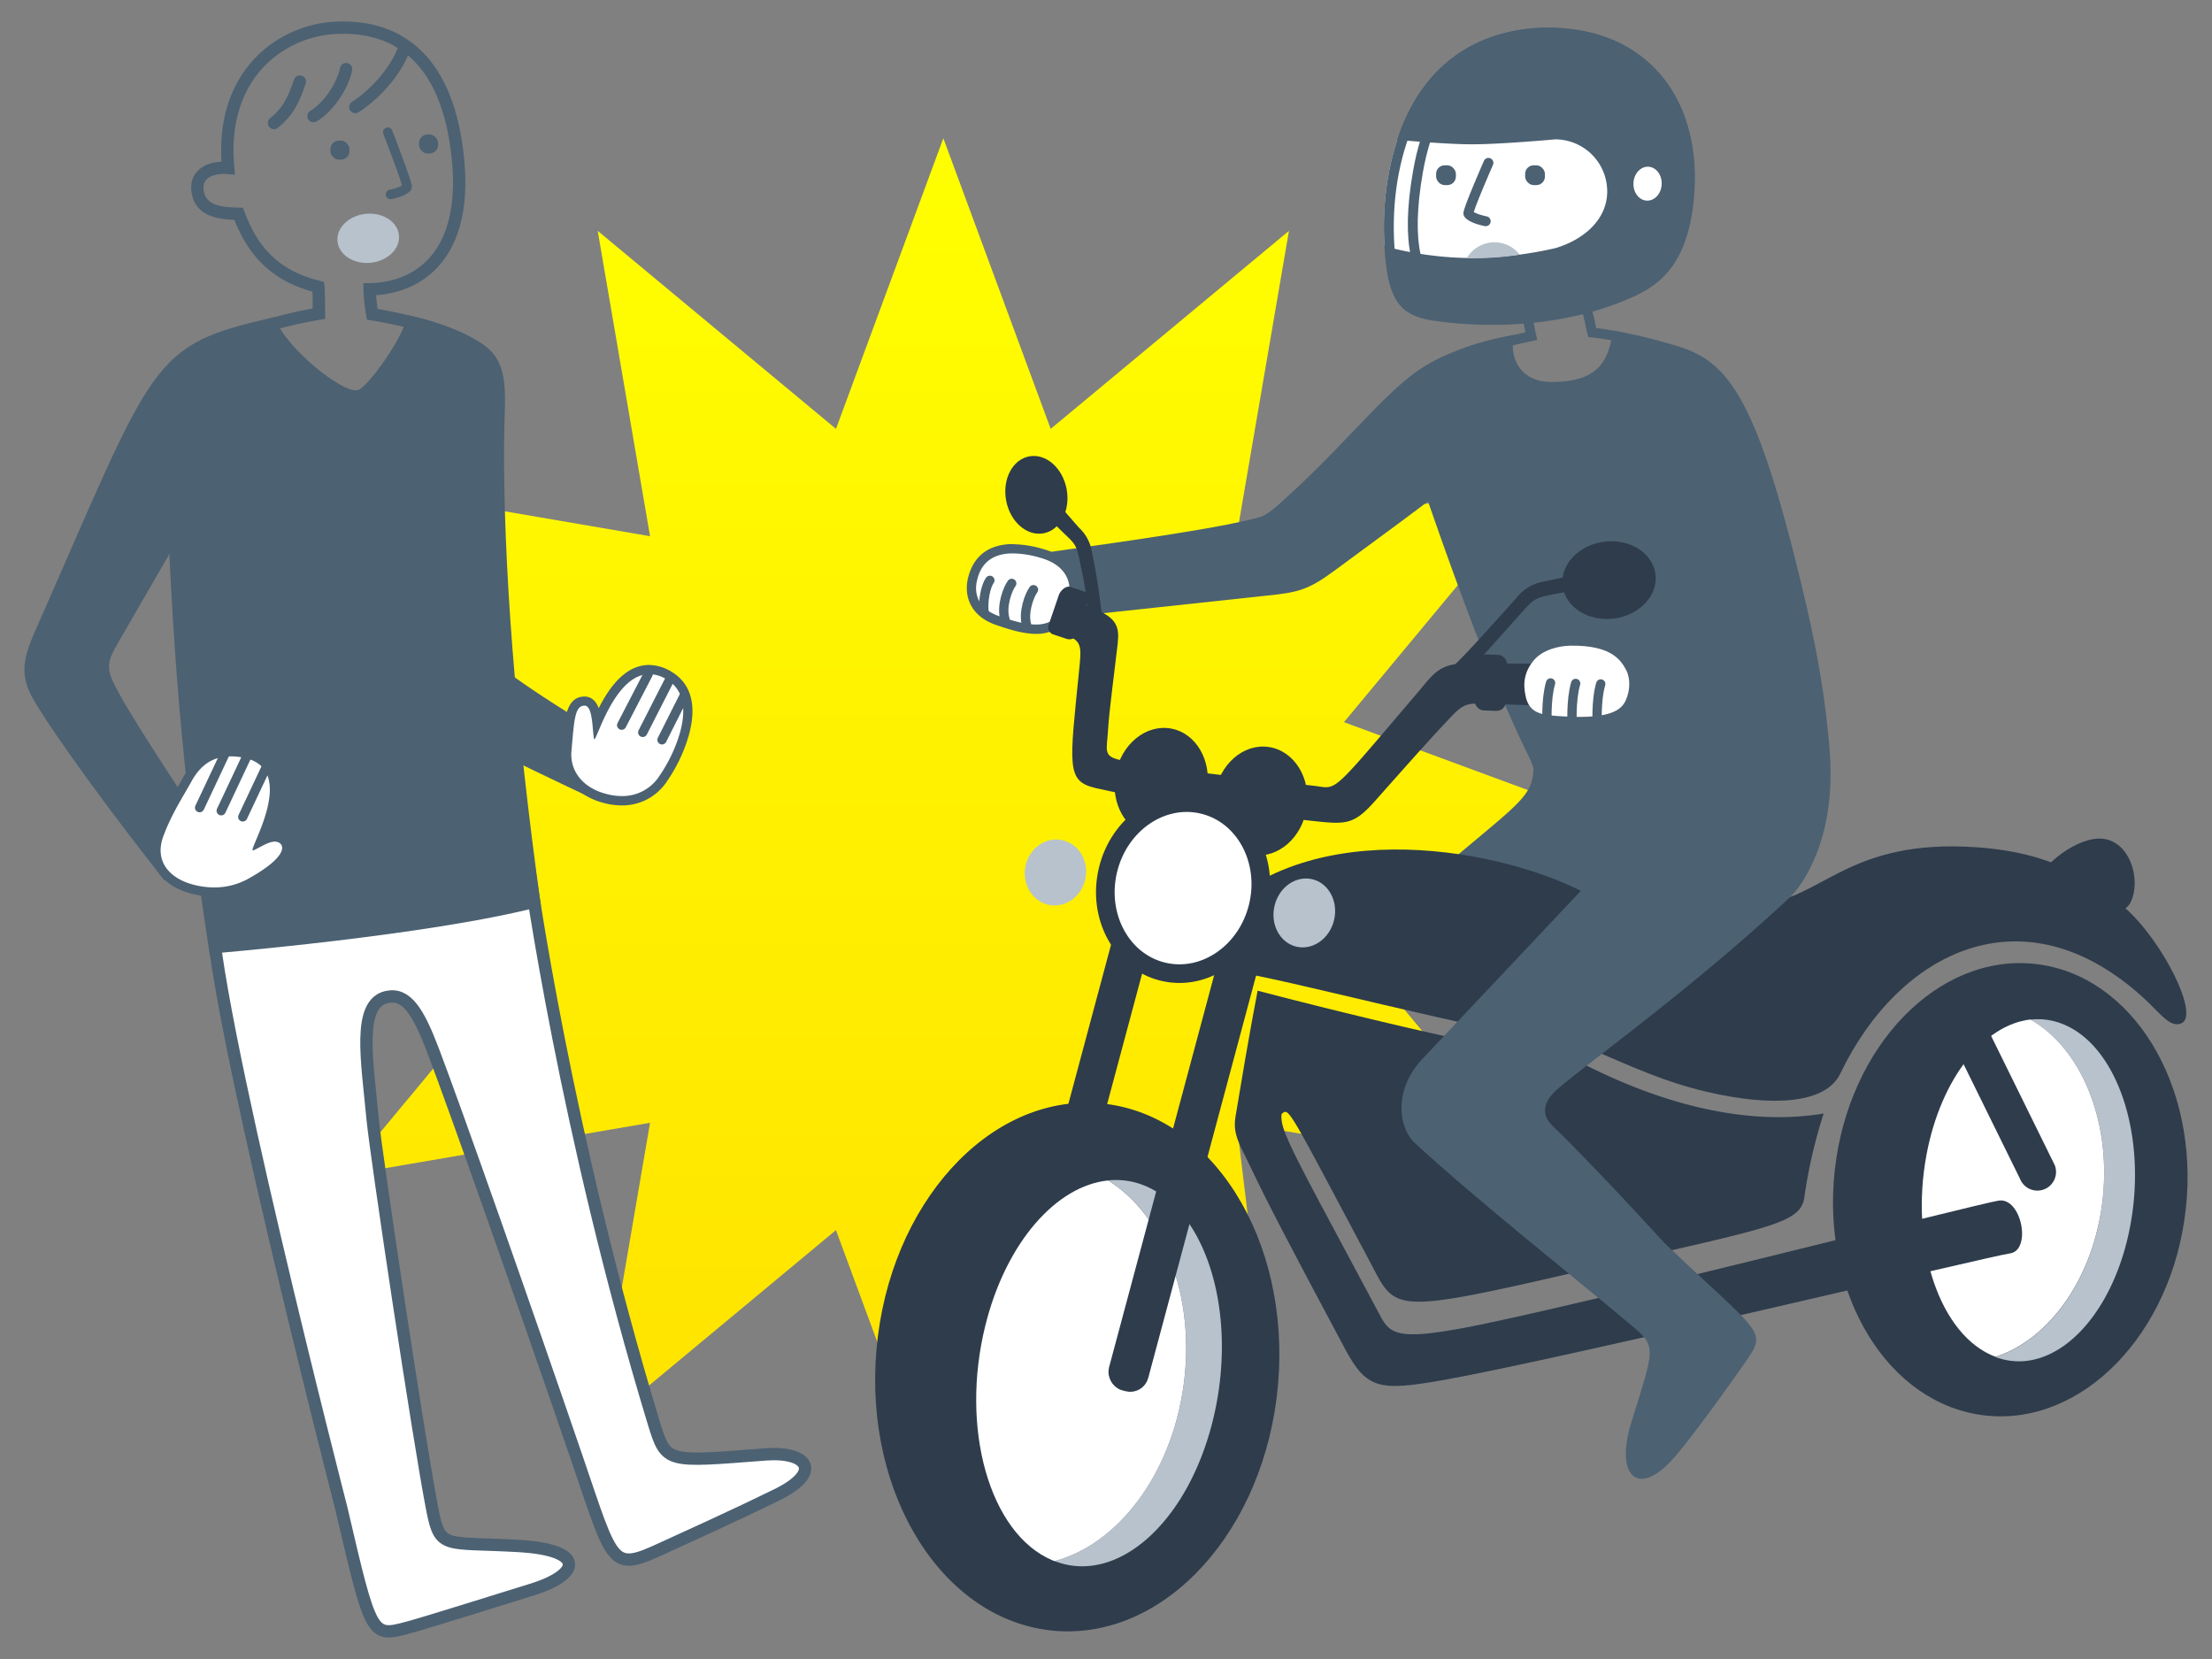 <svg xmlns="http://www.w3.org/2000/svg" xmlns:xlink="http://www.w3.org/1999/xlink" width="800" height="600" viewBox="0 0 800 600"><rect x="0" y="0" width="800" height="600" fill="#808080" stroke="none"/><defs><style>.a,.k,.l,.m,.n,.o,.q,.r,.s{fill:none;}.b{fill:url(#a);}.c{fill:#4c6172;}.d,.e,.h{fill:#2e3c4c;}.d,.h,.i{stroke:#2e3c4c;}.d,.h,.i,.k,.l,.m,.n,.o,.p,.q,.r,.s{stroke-miterlimit:10;}.d{stroke-width:4.5px;}.f{fill:#b8c2cc;}.g,.i,.p{fill:#fff;}.h{stroke-width:5.62px;}.i{stroke-width:6.74px;}.j{clip-path:url(#b);}.k,.l,.m,.n,.o,.p,.q,.r,.s{stroke:#4c6172;}.k{stroke-width:7.15px;}.l,.m{stroke-width:3.58px;}.m,.n,.o,.r,.s{stroke-linecap:round;}.n{stroke-width:3.37px;}.o{stroke-width:3.35px;}.p,.q,.s{stroke-width:4.46px;}.r{stroke-width:3.44px;}</style><linearGradient id="a" x1="341.17" y1="50" x2="341.17" y2="550" gradientUnits="userSpaceOnUse"><stop offset="0" stop-color="#ff0"/><stop offset="1" stop-color="#ffe100"/></linearGradient><clipPath id="b"><path class="a" d="M612.66,71.42c-2.4,26.83-14.78,32.84-24.46,37-20.86,8.89-46.79,10.88-69.45,7.6-9.34-1.35-15.4-4.62-17.29-19.22-2.39-18.52-.12-35.19,4.68-48.55C520.21,9,556.06,7.48,574.19,11.5,600.92,17.43,615.38,40.91,612.66,71.42Z"/></clipPath></defs><title>img_taijin01</title><polygon class="b" points="341.17 50 379.99 155.11 466.17 83.49 447.23 193.93 557.67 175 486.06 261.18 591.17 300 486.06 338.82 557.67 425 447.23 406.07 458.17 496.51 379.99 444.89 341.17 550 302.34 444.89 216.17 516.51 235.1 406.07 124.66 425 196.28 338.82 91.17 300 196.28 261.18 124.66 175 235.1 193.93 216.17 83.49 302.34 155.11 341.17 50"/><path class="c" d="M604.63,338.08s-61.27-25.82-77.39-28.89c21.8-18.39,27-21.54,27.33-30.72.18-4.39-9.93-13.88-42.62-110.34-3.21-9.49-10.41-25-1.58-32.16,6.87-5.57,19.46-11.81,37.46-14.9-2.34,6.85,1.12,17.08,13.21,17.08,17.86,0,20.69-8.33,22.36-18.61a187.92,187.92,0,0,1,21.48,5.12c19.43,5.33,29.8,16.61,46.8,87.48,4.56,19,8,35.88,9.92,57.72,3.58,40.1-15.37,55.59-15.37,55.59C645.94,320.77,611.21,338.08,604.63,338.08Z"/><path class="c" d="M526.55,172.74c-2.77,3.11-4.88,5-43.76,33.52-9.51,7-13,8-25,9.19-11.71,1.21-67.2,7.3-71.11,7.58l-13.79-22.4c10.44-1.66,59.53-7.93,79.28-12.71,5-1.21,5.69-1.26,12-7,27.86-25.1,40.29-45.06,58.29-52.06C531.72,125.31,530.8,167.94,526.55,172.74Z"/><rect class="d" x="385.1" y="322.86" width="9" height="168.72" transform="matrix(0.97, 0.26, -0.26, 0.97, 118.67, -86.96)"/><ellipse class="e" cx="419.97" cy="282.93" rx="19.77" ry="16.76" transform="translate(65.75 644.81) rotate(-79.58)"/><ellipse class="e" cx="455.97" cy="289.68" rx="19.74" ry="16.8" transform="translate(101.65 697.46) rotate(-81.44)"/><ellipse class="e" cx="389.6" cy="494.39" rx="95.74" ry="72.89" transform="translate(-136.74 839.62) rotate(-85.02)"/><ellipse class="e" cx="727.04" cy="430.28" rx="82.15" ry="63.86" transform="translate(219.7 1105.8) rotate(-83.71)"/><path class="e" d="M497.3,289.68c-7.47,8.39-10.22,8.56-21.82,7.3-16.78-1.81-70-8.8-69.84-11.05.15-1.79-.84-9.9,3.08-9.46,26.91,3,47.68,5.63,66,7.67,9.4,1,5.32,4.6,37.74-33.36,5.8-6.8,7.83-10.87,18.06-10.87l45.21.26a7.82,7.82,0,0,1,8.17,7h0a7.82,7.82,0,0,1-7.31,8.62l-35.84-1.15c-10.32-.39-10.88-.95-17.26,6C516.46,268,504.93,281.12,497.3,289.68Z"/><path class="f" d="M745.06,370a23.76,23.76,0,0,0-10.76-1.23c18.07,10.2,29.23,35.92,26.21,64.55s-19.17,51.17-38.83,57.43l.45.19c20.33,7.19,41.94-14.05,48.27-47.44S765.38,377.14,745.06,370Z"/><path class="e" d="M457.09,317.8c45-23.62,113.31-2.62,129.06,14.25,15.29,17.25,4.84,48.68-13.21,46.49-42.74-6.75-109.1-24.74-126-27C457.09,334.67,455.46,332.47,457.09,317.8Z"/><path class="e" d="M545.62,373.32c15.54-2.26,59.94-22.63,45.53-43.27,15.54-3.26,25.87-2,45-3.13,22.74-1.33,31.85-23.74,78.74-20.49,27.28,1.89,42,11.68,53.62,21.89,13.65,12,27.15,39,20.4,41.79-4.17,1.73-7.59-3.69-13.82-9.35-43.54-39.58-88.53-16.34-109.53,27.53-5.14,10.74-24,12.22-48.18,6.6C585.94,387.57,569.24,371.88,545.62,373.32Z"/><path class="e" d="M454.84,358.3c72,18.74,111.31,25.45,116.23,25.87,2,.16,44.61,25.87,88.48,18.55a182.81,182.81,0,0,0-7,30.38c-1.42,9.74-13.42,11-80.15,26.43-70.32,16.23-67.45,14.69-77.05-3.38-30.3-57-29.1-55.44-31.87-53.25C453,411.23,453.62,392,454.84,358.3Z"/><path class="f" d="M414.42,429a27.34,27.34,0,0,0-13.64-2.09c20,12.5,31.7,42,27.27,74.14-4.46,32.36-23.86,57.47-46.66,63.52,22.47,8.75,47.91-13.57,57.15-50.46C447.89,476.79,437.1,438.68,414.42,429Z"/><path class="e" d="M396.21,285c13.28,3.15,33.37,5.92,52.25,9.86,1.24.26,3.82-12.09-1.42-13.08-51.63-9.76-47.16-3.23-46.28-18.09.41-6.87,2.4-21.48,3.48-31.05,1.29-11.36-4.74-11-34.6-22.11-7.4-2.75-13.23,5.61-7.59,11.21,0,0,2.3,1.21,2.34,1.25s12.35,3.73,20.3,6.38c6.71,2.23,6.47,4.29,5.6,12.92C386.81,277.06,385.55,282.52,396.21,285Z"/><path class="g" d="M734.3,368.72c-16.7,1.9-32.29,21.15-37.51,48.67-6.28,33.14,4.85,65.79,24.89,73.31,19.66-6.26,35.82-28.93,38.83-57.43S752.37,378.92,734.3,368.72Z"/><path class="e" d="M454.84,358.3c-.26,1.7-2.39,11.5-8,45.55-1.11,6.71,1.68,10.21,6.14,19.68,5.06,10.76,14.44,28.69,33.36,64.11,7.89,14.75,12.34,15.61,35.72,11.46,42.46-7.55,199.12-45.12,204.71-45.76,8.15-.94,4.4-20.43-3.94-19.12S568.24,473,529.31,480.28c-23.07,4.29-26.56,2.36-30-4.16-38.62-72.46-37.86-68.66-34.31-77.9,3.75-9.74,2.1-8.73,1.13-13.49S454.84,358.3,454.84,358.3Z"/><path class="d" d="M738.38,428.08h0a4.51,4.51,0,0,0,2.69-5.77l-25.23-51.25a4.51,4.51,0,0,0-5.77-2.69h0a4.51,4.51,0,0,0-2.69,5.77l25.23,51.25A4.51,4.51,0,0,0,738.38,428.08Z"/><rect class="e" x="533.58" y="236.77" width="11.25" height="20.25" rx="3.32" ry="3.32" transform="translate(8.94 -18.67) rotate(2)"/><ellipse class="f" cx="381.73" cy="315.55" rx="11.96" ry="11.08" transform="translate(3.72 635.56) rotate(-79.83)"/><ellipse class="f" cx="471.71" cy="330.18" rx="12.53" ry="11.07" transform="translate(43.89 715.52) rotate(-77)"/><path class="g" d="M400.78,426.93c-18.63,1.87-36.85,22.23-44.36,52.22-9.36,37.35,1.44,75.46,24.11,85.12.29.12.57.21.86.32,22.8-6.05,42.2-31.16,46.66-63.52C432.48,468.92,420.81,439.43,400.78,426.93Z"/><rect class="h" x="423.35" y="331.86" width="9" height="168.72" rx="3.88" ry="3.88" transform="matrix(0.97, 0.26, -0.26, 0.97, 122.3, -96.55)"/><ellipse class="i" cx="427.85" cy="321.18" rx="31.08" ry="27.94" transform="translate(17.06 663.91) rotate(-76.73)"/><path class="e" d="M530.59,243.12c-1.4,1.33-8.62,1.29-5.55-1.64,5.32-5.06,11.51-12,23.61-25.44a15.1,15.1,0,0,1,8.63-5.47l26.33-5.65a3.49,3.49,0,0,1,3.77,2.74h0c.21,1.73,2.2,2.74.15,2.84,0,0-24.56,4.07-28,4.89-5.27,1.26-5.41,2-10.71,7.82C539.15,234,534.11,239.78,530.59,243.12Z"/><ellipse class="e" cx="581.94" cy="209.82" rx="16.91" ry="14" transform="translate(-21.92 75.53) rotate(-7.29)"/><path class="e" d="M394.77,232.33c.55,1.86,6.83,5.43,5.63,1.36-2.08-7-1.73-16.14-5.47-33.83a15.11,15.11,0,0,0-4.74-9.05l-9.87-11.31c-1.61-1-4.77-.82-5.75.48v1.12c-1.05,1.4-2.15.15-.42,1.27,0,0,9.11,9.06,11.65,11.47,3.93,3.72,3.71,4.39,5.36,12.13C394.18,220.13,393.4,227.68,394.77,232.33Z"/><ellipse class="e" cx="374.83" cy="178.95" rx="11.13" ry="14.15" transform="translate(-26.23 70.9) rotate(-10.44)"/><path class="e" d="M770.74,326c-3.29,7.29-19.36,6-28.1,3.4s-9.28-3.52-6-10.8,17-17.51,25.72-14.9S774,318.74,770.74,326Z"/><path class="c" d="M609.38,282.25l-95.22,101c-10.2,11.08-8.44,24.69-2.38,30.24,23.42,21.48,55.35,46.61,78.81,66.32,8.69,7.31,7.61,8.15-.59,34.59-6.18,20,2.82,27.84,16.14,12,7.87-9.39,21.11-27.93,25.76-34.73,7.31-10.68,4.22-9.56-30.07-42.26,0,0-22.79-25.16-40.52-42.46-3.94-3.85-3-8.33,1-12.15,7.66-7.36,46.66-34.66,84-69.29,16.27-15.12,14.64-43.42,11.32-82.61C632.43,245.67,628.52,286.88,609.38,282.25Z"/><g class="j"><path class="c" d="M612,71.41c-2.39,26.82-14.54,33.44-24.45,37-31.46,11.18-57.35,9.27-69.6,6.85-10.5-2.07-15.26-3.87-17.14-18.48-2.39-18.51-.12-35.19,4.68-48.54C519.52,9,555.38,7.47,573.51,11.49,600.24,17.42,614.69,40.9,612,71.41Z"/><path class="g" d="M562.5,89.75a141.74,141.74,0,0,1-30.12,3.58,123.84,123.84,0,0,1-28.91-3.58c-11-3.58-18.78-10.24-18.78-20.57h0c0-10.32,7.83-20.71,18.78-18.78,0,0,18.61,1.79,28.91,1.79,10.46,0,30.12-1.79,30.12-1.79a18.84,18.84,0,0,1,18.77,18.78h0C581.27,79.51,572.68,86.73,562.5,89.75Z"/><path class="k" d="M612.66,71.42c-2.4,26.83-14.82,32.76-24.46,37-19.67,8.57-43.93,7.68-69.6,6.86-10.8-.35-15.25-3.88-17.14-18.48-2.39-18.52-.12-35.19,4.68-48.55C520.21,9,556.06,7.48,574.19,11.5,600.92,17.43,615.38,40.91,612.66,71.42Z"/></g><path class="l" d="M591.4,70.07c0,16.36.06,33.29-17.68,41.23,1.38,5,1.38,6,2.09,8.93,45.43,5.25,5.21,23.09-13.15,23.1-19.61,0-79.51-6.59-8.85-21.77-1-4.27-.13-1.43-1.76-8.11-21.41,0-48.5,1.49-39.23-51.34,5.8-33.06,23.12-41.22,43.93-41.22S591.4,43.1,591.4,70.07Z"/><path class="f" d="M530.51,93.31a11.63,11.63,0,0,1,10-5.68h0a11.59,11.59,0,0,1,9.12,4.46A99,99,0,0,1,530.51,93.31Z"/><path class="m" d="M538.32,58.9s-7.77,17.71-7.24,18.43c1.34,1.81,6.25,2.68,6.25,2.68"/><rect class="c" x="551.59" y="59.79" width="7.15" height="7.15" rx="3.08" ry="3.08"/><rect class="c" x="519.39" y="59.79" width="7.15" height="7.15" rx="3.08" ry="3.08"/><ellipse class="g" cx="595.82" cy="66.41" rx="6.14" ry="5.11" transform="translate(502.29 658.59) rotate(-87.38)"/><path class="g" d="M566.13,259.13c-7.94-.43-12.79-.7-14.29-7-1.19-5-.51-9.23,2.83-13.26s9.36-5.28,13.2-5.35c15-.26,18.38,5.33,20.25,8.79,1.52,2.83,1.56,7.37-.21,11.12C586.29,256.84,582.25,260,566.13,259.13Z"/><path class="n" d="M560.79,247c-1.76,5.92-1.4,15.31-1,18.67"/><path class="n" d="M569.86,247.18c-1.76,5.92-1.4,15.31-1.05,18.66"/><path class="n" d="M578.93,247.36c-1.76,5.92-1.41,15.31-1,18.66"/><path class="g" d="M374.65,227.56c-3.44,0-7.6-.94-13.93-3.15-10.77-3.75-9.63-12.34-9-14.88,1.76-7.35,6.68-11.07,14.63-11.07a38.85,38.85,0,0,1,10.45,1.67c7.18,2,10,6,11,9a14.07,14.07,0,0,1-1.94,12.47A12.76,12.76,0,0,1,374.65,227.56Z"/><path class="c" d="M366.33,200.14a37.23,37.23,0,0,1,10,1.61c12.43,3.54,11.87,13.53,8.13,18.87-2.58,3.69-5.65,5.25-9.8,5.25-3.54,0-7.88-1.13-13.37-3.05-9-3.12-8.68-9.81-7.94-12.9s2.83-9.78,13-9.78m0-3.37h0c-6.07,0-13.82,2.15-16.27,12.36-1.42,6,.48,13.52,10.11,16.88,6.51,2.27,10.84,3.24,14.48,3.24a14.49,14.49,0,0,0,12.57-6.69,15.79,15.79,0,0,0,2.15-14c-1.19-3.34-4.26-7.8-12.13-10a40.27,40.27,0,0,0-10.91-1.74Z"/><path class="n" d="M373.77,213.27c-1.47,1.93-3.87,8.29-2.44,13"/><path class="n" d="M365.9,211c-1.47,1.93-3.87,8.29-2.44,13"/><path class="n" d="M358,209.89c-1.46,1.93-2.69,7.61-2.06,11.85"/><path class="e" d="M385.59,231l-4.48-1.49a2.66,2.66,0,0,1-1.84-3.55l3.76-11c.63-1.41,2.47-3.24,4.11-2.69l4.49,1.49a2.66,2.66,0,0,1,1.84,3.55l-3.76,12.16A3.35,3.35,0,0,1,385.59,231Z"/><path class="c" d="M179,132c-39.26,25.09-32.66-12.54-39.83,95.1-.75,11.31-6.28,16.23,1.69,22.73,12.29,10,45.23,25.57,73.31,38.89l11.14-19c-31.86-18.62-45.8-29-53.76-36.55-4.1-3.89-2.7-5.94-1.64-12.11,6.34-36.86,6.84-40.37,8.57-51.37C180.22,158.49,179.84,144.48,179,132Z"/><path class="g" d="M224.87,289.58a23.6,23.6,0,0,1-5.06-.58C208,286.35,204.47,278,205,271.65l.11-1.32c1-11.53,1.38-16.79,6.33-16.79,3.19,0,4,4,4.48,7.88,3.25-7.44,9.22-19.3,18.9-19.3a14.16,14.16,0,0,1,7.51,2.39c4.32,2.72,8.72,8.59,5.14,21.15a55.25,55.25,0,0,1-7.54,15.83,17.44,17.44,0,0,1-15,8.09Z"/><path class="c" d="M234.81,243.8a12.4,12.4,0,0,1,6.62,2.13c7.37,4.63,6,13.7,4.43,19.27a54.28,54.28,0,0,1-7.33,15.36,15.87,15.87,0,0,1-13.66,7.35,21.4,21.4,0,0,1-4.69-.55c-9.83-2.21-14.07-8.93-13.52-15.57,1-11.56,1.23-16.58,4.77-16.58h0c3.09,0,2.75,9.15,3.42,12,0,.1.07.15.11.15,1,0,7.44-23.53,19.83-23.52m0-3.35c-8.75,0-14.57,8.35-18.26,15.65-1.32-3.64-3.71-4.23-5.09-4.23-3.32,0-5.52,2.07-6.55,6.17-.7,2.75-1,6.7-1.47,12.16l-.11,1.32c-.58,7,3.29,16.22,16.12,19.11a25,25,0,0,0,5.42.62,19.27,19.27,0,0,0,16.44-8.83,56.73,56.73,0,0,0,7.76-16.31c3.86-13.55-1.06-20-5.86-23a15.79,15.79,0,0,0-8.4-2.64Z"/><line class="o" x1="247.24" y1="252.02" x2="239.42" y2="267.57"/><line class="o" x1="241.93" y1="246.29" x2="232.45" y2="264.88"/><line class="o" x1="234.44" y1="243.73" x2="224.83" y2="262.27"/><path class="p" d="M277,526c-36,2.73-36,3.43-40.59-11.5-32-105.31-44.87-199.26-44.87-199.26S77.88,309,76.7,327.53c-1.86,29.34,46.75,218,46.75,218,10.87,46.63,10.87,46.63,24.07,43.12,6.59-1.75,35.18-10.78,44.65-13.68,17.88-5.48,19.83-14.4-4.43-15.83-26.6-1.56-28.52,1.43-31.31-12.79-5.06-25.81-20.54-129.45-21.64-141.44-2-21.27-5.7-41.93,5.1-44.32,7.16-1.58,11.4,5.32,16.73,19.33,8.49,22.32,33.66,93.82,52.08,147.63,13.34,39,12.33,41,31.29,32.22,9-4.16,22.77-10.26,41-19.17C297.72,532.39,292,524.88,277,526Z"/><path class="q" d="M82.53,60.75c-5.83-.5-12.24,1.75-11,8.78,1.28,7.26,8.9,7.63,14.76,7.78C91.09,90,98.63,99.65,115.13,103.74c.23,2.6.17,6.32.22,9.7-87.71,15.21,3.92,55.65,21.57,55.65,18.85,0,84-41.19-2.28-55.41a59.94,59.94,0,0,1-.95-9.06c17.13-.2,37.8-12,31.07-53.75C159.62,19,141.62,8.66,120.29,10.14,102.44,11.37,79.3,26.15,82.53,60.75Z"/><path class="r" d="M140.24,47.79s7.47,19.25,7,19.94c-1.28,1.74-6,2.58-6,2.58"/><rect class="c" x="119.49" y="50.88" width="6.88" height="6.88" rx="3.08" ry="3.08" transform="translate(245.87 108.63) rotate(180)"/><rect class="c" x="151.56" y="48.65" width="6.88" height="6.88" rx="3.08" ry="3.08" transform="translate(309.99 104.17) rotate(-180)"/><path class="c" d="M75.82,344.93s79.7-6.55,119.83-17.14C186.46,262,181.91,203,182.32,158.73c.13-14.94,2.2-26.27-6.29-33.15-6.6-5.35-19.36-9.8-28.81-11.62-.64,7.37-14.21,26-17.67,27.09-5.36,1.71-27.2-16-30.14-26.36-11.93,3-21.22,7.58-26.5,10C55.38,133,58,136.72,59.6,166.93,62.26,218.09,63.13,263.35,75.82,344.93Z"/><path class="c" d="M99.41,114.69c-45.48,10.15-43.18,14.88-86.73,113.59-4.58,10.37-5.55,16.43-.28,25.26,8.12,13.61,28.44,41.34,47.2,65l16.48-15.94c-10.66-16.21-30.94-46.43-35.43-56.55-2.3-5.16-1.21-7.94,1.93-13.37,20-34.64,40.55-70,45.83-79.55C93.92,143.21,96,126.68,99.41,114.69Z"/><ellipse class="f" cx="133.17" cy="86.19" rx="11.17" ry="8.89" transform="translate(-7.96 13.77) rotate(-5.75)"/><path class="s" d="M146.09,17.78c-3.34,8.94-11.46,17.06-17.58,20.91"/><path class="s" d="M125.16,25c-1.11,5.86-6.22,13.66-11.78,17"/><path class="s" d="M108.44,29.49c-2.48,7.5-4.68,11.21-9.35,15"/><path class="g" d="M77.43,322.61a31.35,31.35,0,0,1-8.82-1.3c-5.13-1.52-9-4.41-10.89-8.16C56,309.81,56,306,57.47,301.84A100.69,100.69,0,0,1,65.33,286c.8-1.39,1.55-2.69,2.2-3.89,3.79-7,8.82-10.24,15.85-10.24a26.38,26.38,0,0,1,4.78.47c4.55.84,7.75,2.94,9.53,6.22,4.12,7.64-.82,19.43-3.48,25.78a11.73,11.73,0,0,1,5.16-1.64,4.63,4.63,0,0,1,2.58.73,3.7,3.7,0,0,1,1.76,3.33c-.11,3.53-4.55,7.75-13.19,12.55A27,27,0,0,1,77.43,322.61Z"/><path class="c" d="M83.38,273.54a24.37,24.37,0,0,1,4.47.44c20.66,3.84,1.75,33.58,3.61,33.58l.11,0c2.16-.85,5.3-3.17,7.8-3.17a3.1,3.1,0,0,1,1.68.46c2.31,1.49,1.38,5.95-11.34,13a25.15,25.15,0,0,1-12.28,3.1,29.45,29.45,0,0,1-8.35-1.24c-7.45-2.19-13.42-8-10-17.28,2.9-7.94,7.28-14.58,10-19.52,2.89-5.32,7-9.36,14.38-9.36m0-3.34c-7.6,0-13.27,3.63-17.32,11.11-.63,1.17-1.38,2.47-2.18,3.85a101.54,101.54,0,0,0-8,16.11c-1.66,4.55-1.55,8.92.33,12.63,2.1,4.17,6.33,7.37,11.91,9a32.82,32.82,0,0,0,9.29,1.37,28.67,28.67,0,0,0,13.91-3.51c9.31-5.18,13.91-9.74,14-13.95a5.36,5.36,0,0,0-2.52-4.8,6.35,6.35,0,0,0-3.49-1,8.78,8.78,0,0,0-2.11.27c2.69-6.86,5.66-16.57,1.9-23.53-2-3.76-5.62-6.13-10.7-7.08a27.85,27.85,0,0,0-5.08-.49Z"/><line class="o" x1="81.33" y1="272.69" x2="72.19" y2="292.1"/><line class="o" x1="89.14" y1="273.8" x2="80" y2="293.22"/><line class="o" x1="96.94" y1="276.03" x2="87.8" y2="295.45"/></svg>